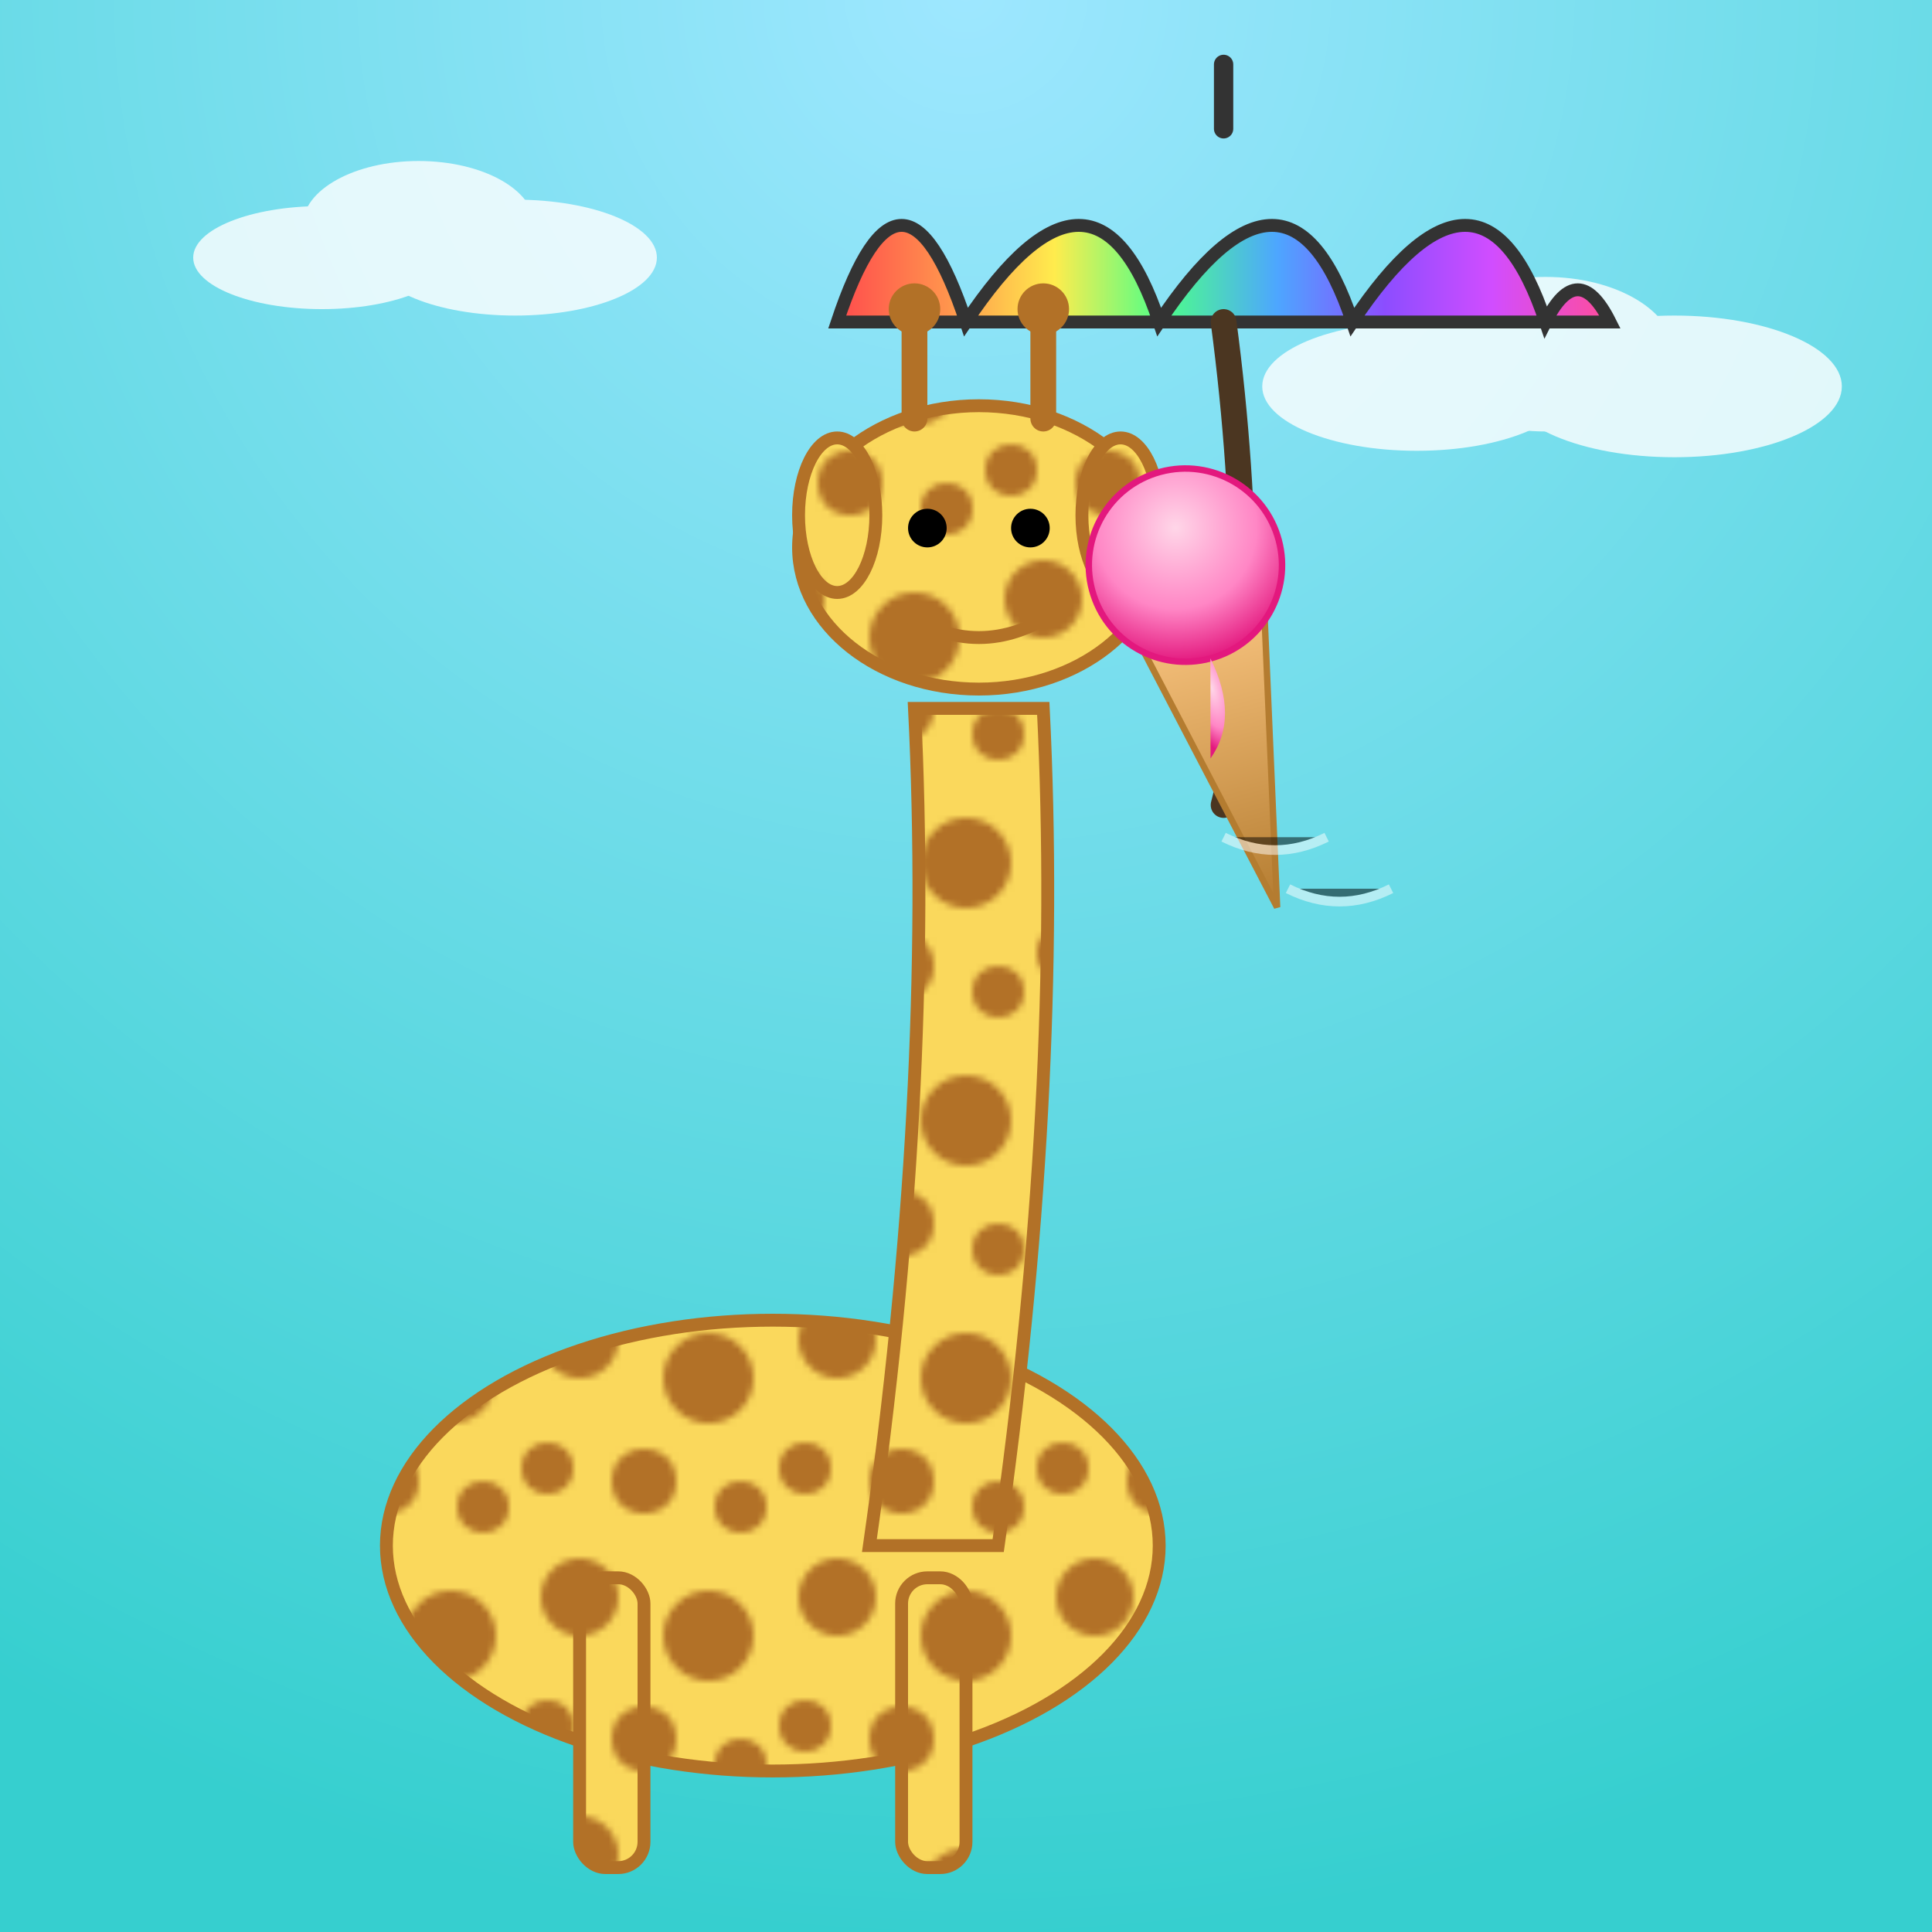 <svg viewBox="0 0 300 300" xmlns="http://www.w3.org/2000/svg">
  <defs>
    <radialGradient id="bgGrad" cx="50%" cy="0%" r="100%">
      <stop offset="0%" stop-color="#9ee7ff"/>
      <stop offset="100%" stop-color="#36cfcf"/>
    </radialGradient>

    <pattern id="giraffeSkin" patternUnits="userSpaceOnUse" width="40" height="40">
      <rect width="40" height="40" fill="#FAD85C"/>
      <circle cx="10" cy="8"  r="6" fill="#B27127"/>
      <circle cx="30" cy="14" r="7" fill="#B27127"/>
      <circle cx="20" cy="30" r="5" fill="#B27127"/>
      <circle cx="5"  cy="28" r="4" fill="#B27127"/>
      <circle cx="35" cy="34" r="4" fill="#B27127"/>
    </pattern>

    <linearGradient id="coneGrad" x1="0%" y1="0%" x2="0%" y2="100%">
      <stop offset="0%" stop-color="#f5c07b"/>
      <stop offset="100%" stop-color="#b47c30"/>
    </linearGradient>

    <radialGradient id="scoopGrad" cx="50%" cy="30%" r="70%">
      <stop offset="0%" stop-color="#ffd6e8"/>
      <stop offset="60%" stop-color="#ff86c5"/>
      <stop offset="100%" stop-color="#e3187e"/>
    </radialGradient>

    <linearGradient id="umbrellaGrad" x1="0%" y1="0%" x2="100%" y2="0%">
      <stop offset="0%"   stop-color="#ff4d4d"/>
      <stop offset="14%"  stop-color="#ff944d"/>
      <stop offset="28%"  stop-color="#ffec4d"/>
      <stop offset="42%"  stop-color="#4dff88"/>
      <stop offset="57%"  stop-color="#4da6ff"/>
      <stop offset="71%"  stop-color="#8c4dff"/>
      <stop offset="85%"  stop-color="#d14dff"/>
      <stop offset="100%" stop-color="#ff4d9d"/>
    </linearGradient>

    <filter id="shadow" x="-20%" y="-20%" width="140%" height="140%">
      <feDropShadow dx="2" dy="3" stdDeviation="3" flood-color="rgba(0,0,0,0.3)"/>
    </filter>
  </defs>

  <rect width="300" height="300" fill="url(#bgGrad)"/>

  <!-- Clouds -->
  <g fill="#ffffff" opacity="0.8">
    <ellipse cx="50" cy="40"  rx="20" ry="8"/>
    <ellipse cx="65" cy="35"  rx="18" ry="10"/>
    <ellipse cx="80" cy="40"  rx="22" ry="9"/>
    <ellipse cx="220" cy="60" rx="24" ry="10"/>
    <ellipse cx="240" cy="55" rx="20" ry="12"/>
    <ellipse cx="260" cy="60" rx="26" ry="11"/>
  </g>

  <!-- Floating Umbrella -->
  <g transform="translate(190,50)">
    <path d="M-60 0 Q-50 -30 -40 0 Q-20 -30 -10 0 Q10 -30 20 0 Q40 -30 50 0 Q55 -10 60 0 L-60 0 Z"
          fill="url(#umbrellaGrad)" stroke="#333" stroke-width="2" filter="url(#shadow)"/>
    <line x1="0" y1="-30" x2="0" y2="-40" stroke="#333" stroke-width="3" stroke-linecap="round"/>
    <path d="M0 0 C4 30 4 60 0 75" fill="none" stroke="#4b3621" stroke-width="4" stroke-linecap="round"/>
  </g>

  <!-- Giraffe -->
  <g filter="url(#shadow)">
    <!-- Body -->
    <ellipse cx="120" cy="240" rx="60" ry="35" fill="url(#giraffeSkin)" stroke="#b27127" stroke-width="2"/>
    <!-- Legs -->
    <rect x="90"  y="245" width="10" height="45" rx="4" fill="url(#giraffeSkin)" stroke="#b27127" stroke-width="2"/>
    <rect x="140" y="245" width="10" height="45" rx="4" fill="url(#giraffeSkin)" stroke="#b27127" stroke-width="2"/>
    <!-- Neck -->
    <path d="M135 240 Q145 170 142 110 L162 110 Q165 170 155 240 Z"
          fill="url(#giraffeSkin)" stroke="#b27127" stroke-width="2"/>
    <!-- Head -->
    <g transform="translate(152,85)">
      <ellipse cx="0" cy="0" rx="28" ry="22" fill="url(#giraffeSkin)" stroke="#b27127" stroke-width="2"/>
      <!-- Ears -->
      <ellipse cx="-22" cy="-5" rx="6" ry="12" fill="url(#giraffeSkin)" stroke="#b27127" stroke-width="2"/>
      <ellipse cx="22"  cy="-5" rx="6" ry="12" fill="url(#giraffeSkin)" stroke="#b27127" stroke-width="2"/>
      <!-- Ossicones -->
      <line x1="-10" y1="-20" x2="-10" y2="-35" stroke="#b27127" stroke-width="4" stroke-linecap="round"/>
      <line x1="10"  y1="-20" x2="10"  y2="-35" stroke="#b27127" stroke-width="4" stroke-linecap="round"/>
      <circle cx="-10" cy="-37" r="4" fill="#b27127"/>
      <circle cx="10"  cy="-37" r="4" fill="#b27127"/>
      <!-- Eyes -->
      <circle cx="-8" cy="-3" r="3" fill="#000"/>
      <circle cx="8"  cy="-3" r="3" fill="#000"/>
      <!-- Smile -->
      <path d="M-12 10 Q0 18 12 10" fill="none" stroke="#b27127" stroke-width="2" stroke-linecap="round"/>
      <!-- Ice Cream -->
      <g transform="translate(25,15) rotate(-15)">
        <polygon points="0,0 20,0 10,45" fill="url(#coneGrad)" stroke="#b47c30" stroke-width="1"/>
        <circle cx="10" cy="-10" r="15" fill="url(#scoopGrad)" stroke="#e3187e" stroke-width="1"/>
        <path d="M10 5 Q12 15 6 20" fill="url(#scoopGrad)"/>
      </g>
    </g>
  </g>

  <!-- Motion lines under umbrella -->
  <g stroke="#ffffff" stroke-width="1.5" opacity="0.5">
    <path d="M190 130 q8 4 16 0"/>
    <path d="M200 138 q8 4 16 0"/>
  </g>
</svg>